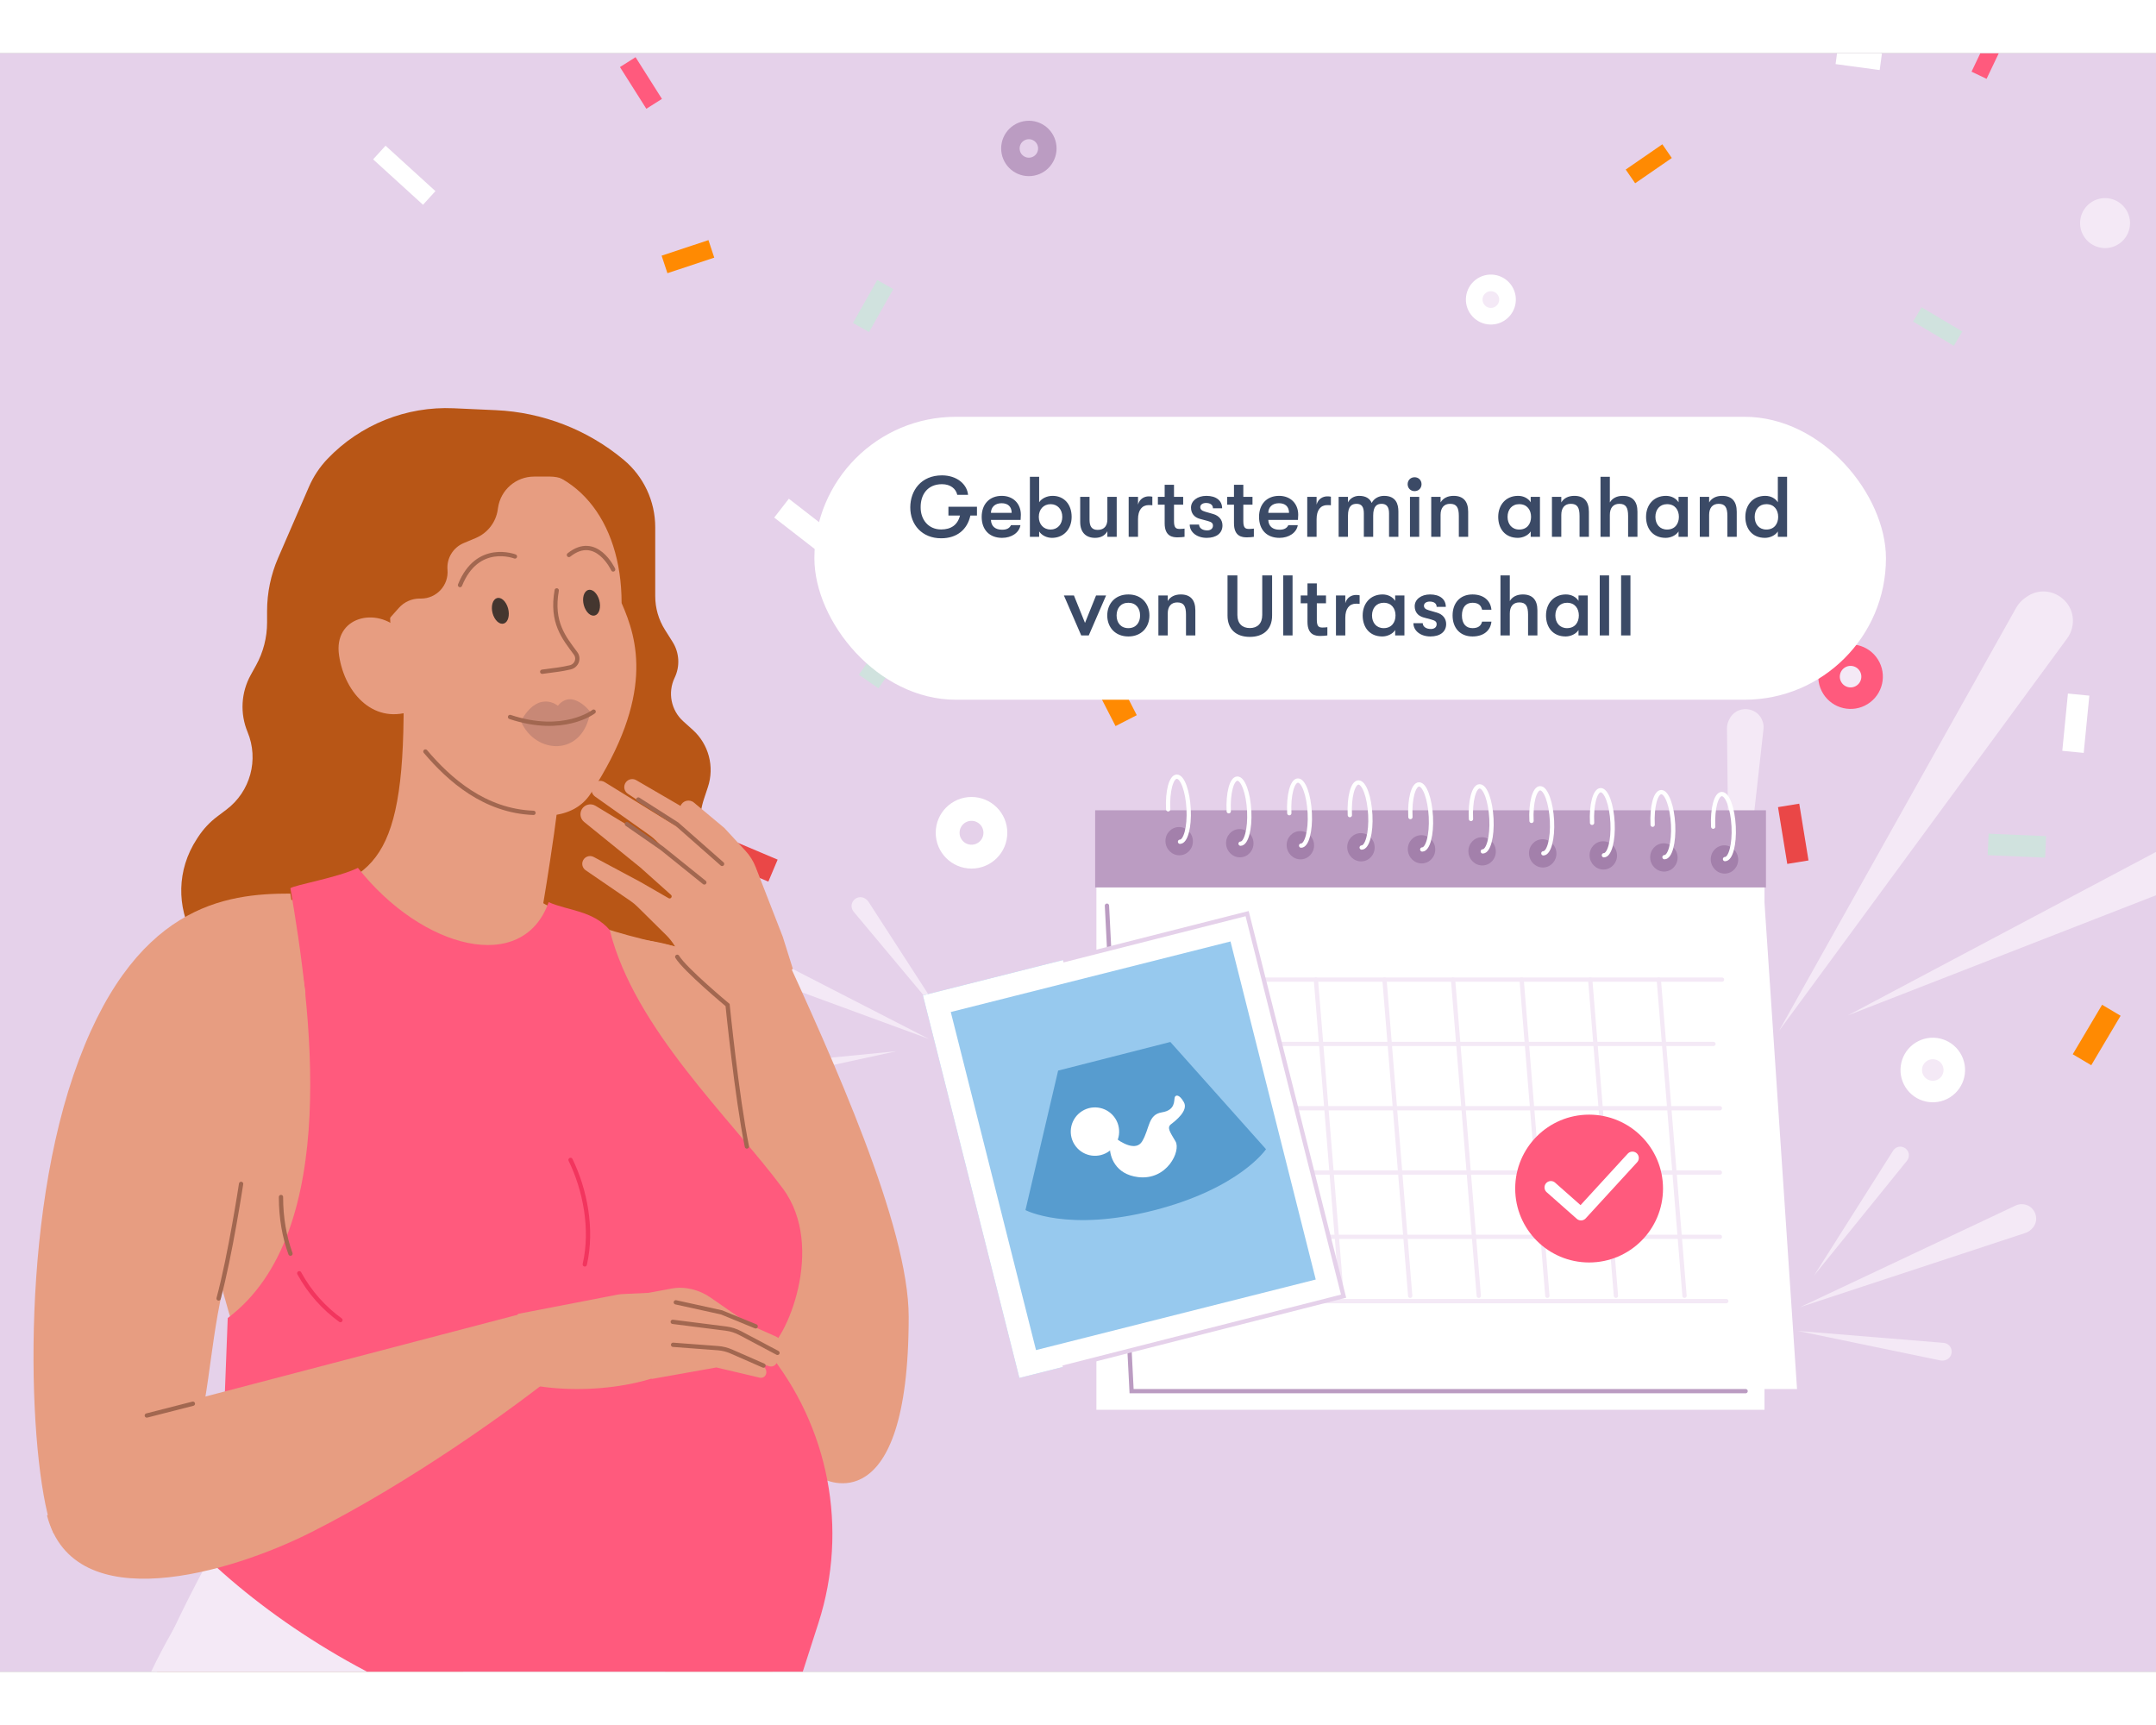 <?xml version="1.0" encoding="utf-8"?>
<svg xmlns="http://www.w3.org/2000/svg" fill="none" height="8" viewBox="0 0 1006 755" width="10">
<rect x="0" y="0" width="1006" height="755" fill="#333333" stroke="none"/>
<g clip-path="url(#clip0_147_109485)">
<rect fill="#E5D1EA" height="755" width="1006"/>
<path d="M940.73 258.696L830.052 456.12L964.554 272.942C965.62 271.489 966.39 269.841 966.82 268.091C969.849 255.754 955.939 246.276 945.566 253.607L944.875 254.095C943.168 255.301 941.752 256.873 940.73 258.696Z" fill="#F4E9F6"/>
<path d="M1005.34 372.917L862.221 448.832L1013.33 389.924C1014.42 389.502 1015.41 388.881 1016.27 388.094C1022.78 382.118 1018.01 371.288 1009.19 371.833C1007.85 371.916 1006.52 372.286 1005.34 372.917Z" fill="#F4E9F6"/>
<path d="M805.813 315.021L807.363 453.954L822.85 315.308C822.973 314.208 822.878 313.095 822.571 312.032C820.406 304.541 810.103 303.756 806.827 310.833L806.609 311.304C806.07 312.468 805.798 313.738 805.813 315.021Z" fill="#F4E9F6"/>
<path d="M954.493 370.223L927.677 369.058" stroke="#D0E2DE" stroke-width="10.043"/>
<path d="M834.584 350.86L838.903 377.351" stroke="#EA4747" stroke-width="10.043"/>
<path d="M985.166 446.437L971.471 469.522" stroke="#FF8A02" stroke-width="10.043"/>
<path d="M969.902 299.164L967.274 325.876" stroke="white" stroke-width="10.043"/>
<circle cx="901.846" cy="474.31" fill="#F4E9F6" r="10.043" stroke="white" stroke-width="10.043" transform="rotate(57.819 901.846 474.31)"/>
<circle cx="863.49" cy="290.79" fill="#F4E9F6" r="10.043" stroke="#FF5A7D" stroke-width="10.043" transform="rotate(57.819 863.49 290.79)"/>
<path d="M894.638 121.805L913.664 133.101" stroke="#D0E2DE" stroke-width="7.77"/>
<path d="M777.865 45.614L760.769 57.403" stroke="#FF8A02" stroke-width="7.77"/>
<path d="M932.374 -8.536L923.435 10.209" stroke="#FF5A7D" stroke-width="7.77"/>
<path d="M877.593 3.938L857.013 1.152" stroke="white" stroke-width="7.77"/>
<circle cx="695.648" cy="114.86" fill="#F4E9F6" r="7.77" stroke="white" stroke-width="7.77" transform="rotate(52.635 695.648 114.86)"/>
<circle cx="982.228" cy="79.188" fill="#F4E9F6" r="7.77" stroke="#F4E9F6" stroke-width="7.77" transform="rotate(52.635 982.228 79.188)"/>
<path d="M334.949 409.233L433.435 459.824L329.085 421.48C328.257 421.176 327.497 420.712 326.849 420.114C322.28 415.902 325.39 408.278 331.602 408.464L332.015 408.476C333.037 408.507 334.04 408.765 334.949 409.233Z" fill="#F4E9F6"/>
<path d="M349.787 472.258L418.347 465.546L350.949 480.165C350.465 480.27 349.966 480.284 349.478 480.206C345.767 479.617 344.913 474.658 348.167 472.78C348.662 472.494 349.218 472.314 349.787 472.258Z" fill="#F4E9F6"/>
<path d="M405.188 395.738L442.103 452.809L398.318 400.459C397.97 400.044 397.708 399.564 397.546 399.048C396.405 395.408 400.394 392.304 403.642 394.304L403.858 394.437C404.392 394.766 404.847 395.211 405.188 395.738Z" fill="#F4E9F6"/>
<path d="M945.104 550.318L839.938 584.948L940.497 537.544C941.295 537.168 942.159 536.953 943.039 536.91C949.246 536.613 952.493 544.18 948.001 548.473L947.701 548.759C946.962 549.465 946.075 549.998 945.104 550.318Z" fill="#F4E9F6"/>
<path d="M889.799 516.645L846.453 570.186L883.352 511.922C883.617 511.504 883.957 511.139 884.356 510.845C887.38 508.616 891.511 511.488 890.565 515.125C890.421 515.678 890.159 516.2 889.799 516.645Z" fill="#F4E9F6"/>
<path d="M905.41 609.815L838.85 596.046L906.87 601.608C907.409 601.652 907.935 601.802 908.416 602.049C911.81 603.791 911.221 608.812 907.516 609.721L907.27 609.781C906.66 609.931 906.025 609.943 905.41 609.815Z" fill="#F4E9F6"/>
<path d="M422.254 268.602L405.324 293.08" stroke="#D0E2DE" stroke-width="11.136"/>
<path d="M333.271 369.699L360.683 381.29" stroke="#EA4747" stroke-width="11.136"/>
<path d="M511.892 284.827L525.468 311.312" stroke="#FF8A02" stroke-width="11.136"/>
<path d="M364.667 212.18L388.184 230.421" stroke="white" stroke-width="11.136"/>
<circle cx="453.311" cy="363.632" r="11.136" stroke="white" stroke-width="11.136"/>
<circle cx="378.396" cy="540.812" r="11.136" stroke="#FF5A7D" stroke-width="11.136"/>
<path d="M413.078 107.854L401.744 127.899" stroke="#D0E2DE" stroke-width="8.616"/>
<path d="M310.067 98.468L331.922 91.216" stroke="#FF8A02" stroke-width="8.616"/>
<path d="M292.913 4.082L305.225 23.541" stroke="#FF5A7D" stroke-width="8.616"/>
<path d="M177 46.263L200.277 67.452" stroke="white" stroke-width="8.616"/>
<circle cx="480.073" cy="44.357" r="8.616" stroke="#BB9CC2" stroke-width="8.616" transform="rotate(-5.184 480.073 44.357)"/>
<rect fill="white" height="132" rx="66" width="500" x="379.998" y="169.559"/>
<path d="M455.858 211.519V215.639H452.778C451.378 222.119 446.578 226.239 439.138 226.239C430.298 226.239 424.698 219.959 424.738 211.759C424.778 203.959 429.778 196.879 439.538 196.879C446.378 196.879 451.218 200.919 451.698 205.959H446.658C446.058 203.159 443.538 200.999 439.538 200.999C432.698 200.999 429.538 205.959 429.578 211.759C429.538 217.559 433.218 222.119 439.138 222.119C443.738 222.119 446.818 220.039 447.938 215.639H442.538V211.519H455.858ZM476.338 215.279C476.338 216.039 476.298 216.639 476.218 217.679H462.378C462.498 220.639 464.418 222.239 467.578 222.239C469.738 222.239 471.018 221.559 471.738 220.119H476.138C475.578 223.599 472.058 226.039 467.578 226.039C461.698 226.039 458.058 222.279 458.058 216.239C458.058 210.279 461.738 206.439 467.418 206.439C472.738 206.439 476.338 210.039 476.338 215.279ZM462.378 214.359H472.058C472.018 211.479 470.338 209.879 467.338 209.879C464.258 209.879 462.418 211.719 462.378 214.359ZM491.152 206.439C496.472 206.439 500.032 210.359 500.032 216.239C500.032 221.999 496.272 226.039 490.872 226.039C488.392 226.039 486.032 224.839 484.872 223.039V225.559H480.552V197.559H484.872V209.439C486.032 207.639 488.512 206.439 491.152 206.439ZM490.232 222.159C493.432 222.159 495.672 219.719 495.672 216.239C495.672 212.759 493.432 210.319 490.232 210.319C486.952 210.319 484.712 212.719 484.712 216.239C484.712 219.759 486.952 222.159 490.232 222.159ZM510.944 226.039C506.864 226.039 504.024 223.639 504.024 218.639V206.919H508.384V217.559C508.384 220.559 509.344 222.319 512.184 222.319C515.504 222.319 516.704 220.119 516.704 217.439V206.919H521.064V225.559H516.704V222.959C515.584 224.959 513.624 226.039 510.944 226.039ZM526.646 225.559V206.919H531.006V210.519C531.686 207.879 533.926 206.679 535.966 206.679C536.646 206.679 537.206 206.719 537.686 206.839V210.839C537.006 210.759 536.646 210.759 535.966 210.759C532.886 210.759 531.006 213.079 531.006 217.319V225.559H526.646ZM550.516 221.879C551.196 221.879 552.276 221.799 552.716 221.719V225.559C552.036 225.679 550.756 225.799 549.476 225.799C547.356 225.799 543.436 225.519 543.436 219.239V210.559H540.276V206.919H543.436V201.279H547.796V206.919H552.076V210.559H547.796V218.239C547.796 221.479 548.796 221.879 550.516 221.879ZM563.049 226.039C558.489 226.039 555.129 223.399 555.129 219.839H559.489C559.489 221.439 561.049 222.559 563.289 222.559C564.929 222.559 565.969 221.679 565.969 220.359C565.969 219.319 565.529 218.679 563.529 218.159L559.809 217.159C557.209 216.439 555.729 214.559 555.729 211.919C555.729 208.759 558.729 206.439 562.889 206.439C567.449 206.439 570.249 208.639 570.249 212.239H565.969C565.969 210.679 564.769 209.759 562.729 209.759C561.169 209.759 560.049 210.559 560.049 211.679C560.049 212.679 560.649 213.359 562.369 213.839L566.089 214.919C568.729 215.679 570.409 217.599 570.409 220.239C570.409 223.879 567.569 226.039 563.049 226.039ZM582.859 221.879C583.539 221.879 584.619 221.799 585.059 221.719V225.559C584.379 225.679 583.099 225.799 581.819 225.799C579.699 225.799 575.779 225.519 575.779 219.239V210.559H572.619V206.919H575.779V201.279H580.139V206.919H584.419V210.559H580.139V218.239C580.139 221.479 581.139 221.879 582.859 221.879ZM605.752 215.279C605.752 216.039 605.712 216.639 605.632 217.679H591.792C591.912 220.639 593.832 222.239 596.992 222.239C599.152 222.239 600.432 221.559 601.152 220.119H605.552C604.992 223.599 601.472 226.039 596.992 226.039C591.112 226.039 587.472 222.279 587.472 216.239C587.472 210.279 591.152 206.439 596.832 206.439C602.152 206.439 605.752 210.039 605.752 215.279ZM591.792 214.359H601.472C601.432 211.479 599.752 209.879 596.752 209.879C593.672 209.879 591.832 211.719 591.792 214.359ZM609.966 225.559V206.919H614.326V210.519C615.006 207.879 617.246 206.679 619.286 206.679C619.966 206.679 620.526 206.719 621.006 206.839V210.839C620.326 210.759 619.966 210.759 619.286 210.759C616.206 210.759 614.326 213.079 614.326 217.319V225.559H609.966ZM624.615 225.559V206.919H628.975V209.519C629.775 207.799 631.735 206.439 634.175 206.439C637.575 206.439 639.255 207.919 640.055 209.759C640.935 207.879 643.135 206.439 645.775 206.439C651.375 206.439 652.495 210.279 652.495 213.759V225.559H648.135V214.599C648.135 211.519 646.935 210.159 644.655 210.159C642.455 210.159 640.735 211.239 640.735 215.679V225.559H636.375V214.559C636.375 211.479 635.255 210.159 632.975 210.159C630.775 210.159 628.975 211.239 628.975 215.679V225.559H624.615ZM660.056 204.239C658.136 204.239 656.816 202.799 656.816 200.999C656.816 199.199 658.136 197.759 660.056 197.759C661.976 197.759 663.296 199.199 663.296 200.999C663.296 202.799 661.976 204.239 660.056 204.239ZM657.896 225.559V206.919H662.216V225.559H657.896ZM667.818 225.559V206.919H672.178V209.519C673.338 207.519 675.498 206.439 678.258 206.439C682.738 206.439 685.058 208.959 685.058 213.839V225.559H680.698V215.839C680.698 211.879 679.658 210.159 676.618 210.159C673.778 210.159 672.178 212.039 672.178 215.319V225.559H667.818ZM708.234 226.039C702.234 226.039 699.074 221.719 699.074 216.239C699.074 210.759 702.554 206.439 708.354 206.439C710.834 206.439 713.074 207.559 714.234 209.439V206.919H718.554V225.559H714.234V223.039C713.074 224.919 710.514 226.039 708.234 226.039ZM708.874 222.159C712.594 222.159 714.394 219.439 714.394 216.239C714.394 213.039 712.594 210.319 708.874 210.319C705.474 210.319 703.434 212.839 703.434 216.239C703.434 219.639 705.474 222.159 708.874 222.159ZM724.146 225.559V206.919H728.506V209.519C729.666 207.519 731.826 206.439 734.586 206.439C739.066 206.439 741.386 208.959 741.386 213.839V225.559H737.026V215.839C737.026 211.879 735.986 210.159 732.946 210.159C730.106 210.159 728.506 212.039 728.506 215.319V225.559H724.146ZM757.242 206.439C761.722 206.439 764.042 208.959 764.042 213.839V225.559H759.682V215.839C759.682 211.879 758.642 210.159 755.602 210.159C752.762 210.159 751.162 212.039 751.162 215.319V225.559H746.802V197.559H751.162V209.519C752.322 207.519 754.482 206.439 757.242 206.439ZM777.218 226.039C771.218 226.039 768.058 221.719 768.058 216.239C768.058 210.759 771.538 206.439 777.338 206.439C779.818 206.439 782.058 207.559 783.218 209.439V206.919H787.538V225.559H783.218V223.039C782.058 224.919 779.498 226.039 777.218 226.039ZM777.858 222.159C781.578 222.159 783.378 219.439 783.378 216.239C783.378 213.039 781.578 210.319 777.858 210.319C774.458 210.319 772.418 212.839 772.418 216.239C772.418 219.639 774.458 222.159 777.858 222.159ZM793.13 225.559V206.919H797.49V209.519C798.65 207.519 800.81 206.439 803.57 206.439C808.05 206.439 810.37 208.959 810.37 213.839V225.559H806.01V215.839C806.01 211.879 804.97 210.159 801.93 210.159C799.09 210.159 797.49 212.039 797.49 215.319V225.559H793.13ZM829.546 197.559H833.866V225.559H829.546V223.039C828.386 224.919 825.826 226.039 823.546 226.039C817.546 226.039 814.386 221.719 814.386 216.239C814.386 210.759 817.866 206.439 823.666 206.439C826.146 206.439 828.386 207.559 829.546 209.439V197.559ZM824.186 222.159C827.906 222.159 829.706 219.439 829.706 216.239C829.706 213.039 827.906 210.319 824.186 210.319C820.786 210.319 818.746 212.839 818.746 216.239C818.746 219.639 820.786 222.159 824.186 222.159ZM504.504 271.559L496.424 252.919H501.104L506.264 265.719L511.424 252.919H516.104L508.024 271.559H504.504ZM526.492 272.039C520.332 272.039 516.652 267.719 516.652 262.239C516.652 256.759 520.332 252.439 526.492 252.439C532.652 252.439 536.332 256.759 536.332 262.239C536.332 267.719 532.652 272.039 526.492 272.039ZM526.492 268.159C530.012 268.159 531.972 265.639 531.972 262.239C531.972 258.839 530.012 256.319 526.492 256.319C522.972 256.319 521.012 258.839 521.012 262.239C521.012 265.639 522.972 268.159 526.492 268.159ZM540.513 271.559V252.919H544.873V255.519C546.033 253.519 548.193 252.439 550.953 252.439C555.433 252.439 557.753 254.959 557.753 259.839V271.559H553.393V261.839C553.393 257.879 552.353 256.159 549.313 256.159C546.473 256.159 544.873 258.039 544.873 261.319V271.559H540.513ZM583.169 272.239C576.889 272.239 572.769 268.799 572.769 262.279V243.559H577.369V261.999C577.369 266.039 579.649 268.119 583.169 268.119C586.689 268.119 588.969 266.039 588.969 261.999V243.559H593.569V262.279C593.569 268.799 589.449 272.239 583.169 272.239ZM598.755 271.559V243.559H603.115V271.559H598.755ZM617.156 267.879C617.836 267.879 618.916 267.799 619.356 267.719V271.559C618.676 271.679 617.396 271.799 616.116 271.799C613.996 271.799 610.076 271.519 610.076 265.239V256.559H606.916V252.919H610.076V247.279H614.436V252.919H618.716V256.559H614.436V264.239C614.436 267.479 615.436 267.879 617.156 267.879ZM623.365 271.559V252.919H627.725V256.519C628.405 253.879 630.645 252.679 632.685 252.679C633.365 252.679 633.925 252.719 634.405 252.839V256.839C633.725 256.759 633.365 256.759 632.685 256.759C629.605 256.759 627.725 259.079 627.725 263.319V271.559H623.365ZM644.992 272.039C638.992 272.039 635.832 267.719 635.832 262.239C635.832 256.759 639.312 252.439 645.112 252.439C647.592 252.439 649.832 253.559 650.992 255.439V252.919H655.312V271.559H650.992V269.039C649.832 270.919 647.272 272.039 644.992 272.039ZM645.632 268.159C649.352 268.159 651.152 265.439 651.152 262.239C651.152 259.039 649.352 256.319 645.632 256.319C642.232 256.319 640.192 258.839 640.192 262.239C640.192 265.639 642.232 268.159 645.632 268.159ZM667.424 272.039C662.864 272.039 659.504 269.399 659.504 265.839H663.864C663.864 267.439 665.424 268.559 667.664 268.559C669.304 268.559 670.344 267.679 670.344 266.359C670.344 265.319 669.904 264.679 667.904 264.159L664.184 263.159C661.584 262.439 660.104 260.559 660.104 257.919C660.104 254.759 663.104 252.439 667.264 252.439C671.824 252.439 674.624 254.639 674.624 258.239H670.344C670.344 256.679 669.144 255.759 667.104 255.759C665.544 255.759 664.424 256.559 664.424 257.679C664.424 258.679 665.024 259.359 666.744 259.839L670.464 260.919C673.104 261.679 674.784 263.599 674.784 266.239C674.784 269.879 671.944 272.039 667.424 272.039ZM687.065 272.039C681.265 272.039 677.785 268.039 677.785 262.239C677.785 256.439 681.265 252.439 687.065 252.439C692.265 252.439 695.505 255.279 695.905 259.559H691.545C691.065 257.439 689.705 256.319 687.065 256.319C683.985 256.319 682.145 258.439 682.145 262.239C682.145 266.039 683.985 268.159 687.065 268.159C689.705 268.159 691.065 267.079 691.545 265.119H695.905C695.505 269.279 692.265 272.039 687.065 272.039ZM710.562 252.439C715.042 252.439 717.362 254.959 717.362 259.839V271.559H713.002V261.839C713.002 257.879 711.962 256.159 708.922 256.159C706.082 256.159 704.482 258.039 704.482 261.319V271.559H700.122V243.559H704.482V255.519C705.642 253.519 707.802 252.439 710.562 252.439ZM730.539 272.039C724.539 272.039 721.379 267.719 721.379 262.239C721.379 256.759 724.859 252.439 730.659 252.439C733.139 252.439 735.379 253.559 736.539 255.439V252.919H740.859V271.559H736.539V269.039C735.379 270.919 732.819 272.039 730.539 272.039ZM731.179 268.159C734.899 268.159 736.699 265.439 736.699 262.239C736.699 259.039 734.899 256.319 731.179 256.319C727.779 256.319 725.739 258.839 725.739 262.239C725.739 265.639 727.779 268.159 731.179 268.159ZM746.451 271.559V243.559H750.811V271.559H746.451ZM756.411 271.559V243.559H760.771V271.559H756.411Z" fill="#3B4A66"/>
<path d="M424 589.501C424 547.001 388.5 469.001 364.243 416.06L339.195 428.193L352.001 610.001L384.002 665.001C384.002 665.001 424 686.947 424 589.501Z" fill="#E79D81"/>
<path d="M511.585 358.482L511.587 632.844L823.325 632.844L823.325 358.482L511.585 358.482Z" fill="white"/>
<path d="M838.502 623.141L823.006 391.641V623.141H838.502Z" fill="white"/>
<rect fill="#BB9CC2" height="36" width="313" x="511.004" y="353.141"/>
<path d="M550.465 374.138C553.992 374.038 556.753 371.01 556.605 367.368C556.47 363.727 553.496 360.857 549.962 360.956C546.435 361.056 543.674 364.084 543.815 367.726C543.957 371.36 546.931 374.237 550.465 374.138Z" fill="#A380AB"/>
<path d="M578.735 375.087C582.262 374.987 585.023 371.959 584.882 368.317C584.74 364.676 581.766 361.806 578.232 361.905C574.705 362.005 571.944 365.033 572.092 368.675C572.226 372.316 575.2 375.186 578.735 375.087Z" fill="#A380AB"/>
<path d="M607.002 376.032C610.529 375.932 613.291 372.904 613.149 369.263C613.008 365.621 610.034 362.751 606.507 362.851C602.973 362.95 600.219 365.979 600.36 369.62C600.495 373.254 603.468 376.131 607.002 376.032Z" fill="#A380AB"/>
<path d="M635.271 376.981C638.805 376.882 641.559 373.853 641.418 370.212C641.284 366.571 638.302 363.7 634.775 363.8C631.241 363.899 628.487 366.928 628.628 370.569C628.77 374.211 631.744 377.081 635.271 376.981Z" fill="#A380AB"/>
<path d="M663.542 377.93C667.076 377.831 669.83 374.803 669.689 371.161C669.547 367.519 666.573 364.65 663.046 364.749C659.512 364.848 656.758 367.877 656.899 371.519C657.033 375.159 660.015 378.03 663.542 377.93Z" fill="#A380AB"/>
<path d="M691.817 378.88C695.344 378.781 698.105 375.753 697.957 372.11C697.823 368.469 694.849 365.6 691.314 365.699C687.787 365.798 685.026 368.826 685.167 372.468C685.309 376.109 688.283 378.979 691.817 378.88Z" fill="#A380AB"/>
<path d="M720.088 379.833C723.615 379.733 726.376 376.705 726.235 373.064C726.094 369.422 723.12 366.552 719.585 366.651C716.058 366.751 713.297 369.779 713.446 373.421C713.58 377.062 716.554 379.932 720.088 379.833Z" fill="#A380AB"/>
<path d="M748.356 380.774C751.883 380.674 754.644 377.647 754.503 374.005C754.361 370.363 751.387 367.494 747.86 367.593C744.326 367.692 741.565 370.72 741.713 374.363C741.847 378.003 744.821 380.873 748.356 380.774Z" fill="#A380AB"/>
<path d="M776.624 381.731C780.158 381.632 782.912 378.603 782.771 374.962C782.637 371.321 779.655 368.45 776.128 368.55C772.594 368.649 769.84 371.678 769.981 375.319C770.115 378.96 773.097 381.831 776.624 381.731Z" fill="#A380AB"/>
<path d="M804.895 382.672C808.429 382.574 811.183 379.545 811.042 375.903C810.908 372.262 807.926 369.392 804.399 369.492C800.865 369.591 798.111 372.619 798.252 376.261C798.394 379.902 801.368 382.772 804.895 382.672Z" fill="#A380AB"/>
<path d="M545.079 352.683C544.66 344.299 546.472 337.489 549.103 337.461C551.74 337.441 554.208 344.211 554.626 352.595C555.045 360.978 553.233 367.789 550.602 367.817" stroke="white" stroke-linecap="round" stroke-miterlimit="10" stroke-width="2"/>
<path d="M573.34 353.581C572.922 345.198 574.733 338.387 577.365 338.359C579.995 338.339 582.469 345.109 582.888 353.493C583.307 361.877 581.495 368.687 578.864 368.715" stroke="white" stroke-linecap="round" stroke-miterlimit="10" stroke-width="2"/>
<path d="M601.594 354.488C601.175 346.104 602.987 339.293 605.618 339.266C608.256 339.246 610.723 346.016 611.142 354.399C611.561 362.783 609.749 369.594 607.118 369.621" stroke="white" stroke-linecap="round" stroke-miterlimit="10" stroke-width="2"/>
<path d="M629.844 355.386C629.425 347.003 631.237 340.192 633.868 340.164C636.506 340.144 638.973 346.914 639.392 355.298C639.811 363.681 637.999 370.492 635.368 370.52" stroke="white" stroke-linecap="round" stroke-miterlimit="10" stroke-width="2"/>
<path d="M658.106 356.288C657.687 347.905 659.499 341.094 662.13 341.067C664.768 341.047 667.235 347.816 667.654 356.2C668.073 364.584 666.261 371.395 663.63 371.422" stroke="white" stroke-linecap="round" stroke-miterlimit="10" stroke-width="2"/>
<path d="M686.36 357.187C685.941 348.803 687.753 341.992 690.384 341.965C693.022 341.945 695.489 348.715 695.908 357.099C696.326 365.482 694.515 372.293 691.883 372.321" stroke="white" stroke-linecap="round" stroke-miterlimit="10" stroke-width="2"/>
<path d="M714.618 358.085C714.199 349.702 716.011 342.891 718.642 342.863C721.28 342.843 723.747 349.613 724.165 357.997C724.584 366.381 722.772 373.191 720.141 373.219" stroke="white" stroke-linecap="round" stroke-miterlimit="10" stroke-width="2"/>
<path d="M742.872 358.984C742.453 350.6 744.265 343.789 746.896 343.762C749.526 343.741 752.001 350.512 752.419 358.895C752.838 367.279 751.026 374.09 748.395 374.117" stroke="white" stroke-linecap="round" stroke-miterlimit="10" stroke-width="2"/>
<path d="M771.133 359.882C770.714 351.499 772.526 344.688 775.158 344.66C777.788 344.64 780.262 351.41 780.681 359.794C781.1 368.177 779.288 374.988 776.657 375.016" stroke="white" stroke-linecap="round" stroke-miterlimit="10" stroke-width="2"/>
<path d="M799.383 360.781C798.964 352.397 800.776 345.586 803.408 345.559C806.038 345.538 808.512 352.309 808.931 360.692C809.35 369.076 807.538 375.887 804.907 375.914" stroke="white" stroke-linecap="round" stroke-miterlimit="10" stroke-width="2"/>
<path d="M516.508 397.641L528.004 624.141H814.508" stroke="#BB9CC2" stroke-linecap="round" stroke-width="2"/>
<path d="M562.005 462.141H799.505" stroke="#F4E9F6" stroke-linecap="round" stroke-width="2"/>
<path d="M565.005 492.141H802.505" stroke="#F4E9F6" stroke-linecap="round" stroke-width="2"/>
<path d="M566.005 432.141H803.505" stroke="#F4E9F6" stroke-linecap="round" stroke-width="2"/>
<path d="M568.005 582.141H805.505" stroke="#F4E9F6" stroke-linecap="round" stroke-width="2"/>
<path d="M565.005 552.141H802.505" stroke="#F4E9F6" stroke-linecap="round" stroke-width="2"/>
<path d="M565.005 522.141H802.505" stroke="#F4E9F6" stroke-linecap="round" stroke-width="2"/>
<path d="M774.005 432.141L786.005 579.641" stroke="#F4E9F6" stroke-linecap="round" stroke-width="2"/>
<path d="M742.005 432.141L754.005 579.641" stroke="#F4E9F6" stroke-linecap="round" stroke-width="2"/>
<path d="M710.005 432.141L722.005 579.641" stroke="#F4E9F6" stroke-linecap="round" stroke-width="2"/>
<path d="M678.005 432.141L690.005 579.641" stroke="#F4E9F6" stroke-linecap="round" stroke-width="2"/>
<path d="M646.005 432.141L658.005 579.641" stroke="#F4E9F6" stroke-linecap="round" stroke-width="2"/>
<path d="M614.005 432.141L626.005 579.641" stroke="#F4E9F6" stroke-linecap="round" stroke-width="2"/>
<path d="M582.005 432.141L594.005 579.641" stroke="#F4E9F6" stroke-linecap="round" stroke-width="2"/>
<path d="M430.643 439.496L581.917 401.348L626.926 579.828L475.651 617.976L430.643 439.496Z" fill="#97C9EE"/>
<path clip-rule="evenodd" d="M574.158 414.341L443.636 447.256L483.411 604.983L613.933 572.068L574.158 414.341ZM430.643 439.496L475.651 617.976L626.926 579.828L581.917 401.348L430.643 439.496Z" fill="white" fill-rule="evenodd"/>
<path d="M493.731 474.587L546.095 461.229L590.732 511.265C590.732 511.265 578.457 529.572 538.271 539.823C498.085 550.074 478.486 539.671 478.486 539.671L493.731 474.587Z" fill="#579CCF"/>
<circle cx="510.909" cy="503.047" fill="white" r="11.289" transform="rotate(-37.662 510.909 503.047)"/>
<path d="M531.079 524.281C520.265 522.994 517.781 514.474 517.891 510.374L519.928 505.591C523.071 508.249 530.073 512.372 532.934 507.595C536.509 501.624 535.579 495.116 542.137 494.069C548.695 493.022 547.687 488.384 548.153 487.017C548.52 485.94 550.204 485.434 552.41 489.352C554.615 493.27 548.46 498.02 546.408 499.604C544.357 501.187 545.91 503.2 548.504 507.621C551.098 512.042 544.598 525.89 531.079 524.281Z" fill="white"/>
<path d="M495.998 613.147L626.926 579.827L581.917 401.348L495.998 423.147" stroke="#E5D1EA" stroke-width="2"/>
<circle cx="741.485" cy="529.625" fill="#FF5A7D" r="34.485"/>
<path d="M723.647 529.09L737.71 541.516L761.699 515.355" stroke="white" stroke-linecap="round" stroke-linejoin="round" stroke-width="5.946"/>
<path d="M325.087 413.864L321.422 418.736C313.719 428.976 301.65 435 288.836 435H128.919C93.721 435 72.597 395.915 91.88 366.469L92.517 365.497C94.893 361.869 97.878 358.68 101.341 356.069L105.66 352.814C116.82 344.402 120.871 329.503 115.506 316.598C111.924 307.981 112.465 298.201 116.977 290.032L119.47 285.518C122.849 279.402 124.621 272.528 124.621 265.54V260.169C124.621 251.662 126.368 243.245 129.752 235.44L144.164 202.208C146.256 197.385 149.187 192.97 152.821 189.171C168.119 173.177 189.582 164.574 211.691 165.574L231.36 166.464C253.234 167.453 274.181 175.582 290.996 189.605C300.335 197.394 305.734 208.927 305.734 221.087V253.239C305.734 258.788 307.305 264.224 310.264 268.918L313.839 274.59C317.01 279.621 317.371 285.93 314.796 291.29C311.472 298.207 313.108 306.488 318.812 311.621L323.24 315.606C330.694 322.313 333.468 332.797 330.309 342.313L328.445 347.929C325.856 355.725 326.154 364.192 329.284 371.788L330.182 373.968C335.648 387.233 333.711 402.398 325.087 413.864Z" fill="#B85616"/>
<path d="M360.234 530C357.142 459.007 353.256 418.827 296.596 413.16L287.287 461.002C289.08 491.903 283.765 590.803 298.84 625.537C319.705 673.611 336.621 688.053 344.515 694.116C352.409 700.18 371.296 697.965 371.111 682.254C370.419 623.453 361.928 568.889 360.234 530Z" fill="#E79D81"/>
<path d="M232.481 888.73C308.93 858.506 361.379 764.277 361.379 764.277C360.152 753.434 361.68 714.323 349.233 685.502C295.017 706.833 256.506 694.079 130.329 652.292L130.261 652.269C98.258 692.272 71.59 754.499 66.256 769.611C154.125 804.682 232.481 828.281 232.481 888.73Z" fill="#F4E9F6"/>
<path clip-rule="evenodd" d="M141.598 392.692C179.001 383.998 191.001 370.998 187.871 278.933C213.909 276.38 242.993 297.747 256.963 308.01C259.901 310.169 262.171 311.836 263.603 312.686C263.603 337.404 253.501 396.498 253.501 396.498C253.501 396.498 271.603 407.804 315.162 416.694C314.999 417.195 314.834 417.685 314.667 418.164C373.809 505.879 368.479 571.481 358.722 621.152C353.898 645.708 349.822 694.935 349.822 707.381C290.262 758.051 119.234 707.381 119.234 707.381C119.234 682.564 124.833 675.637 128.993 670.49C132.136 666.603 134.458 663.73 132.928 654.933C132.928 654.933 58.041 511.728 109.6 401.498L143.008 393.267C142.537 393.071 142.068 392.879 141.598 392.692Z" fill="#E79D81" fill-rule="evenodd"/>
<path d="M132.403 1112.27C130.91 1103.33 102.415 1039.32 72.847 974.441C32.208 885.273 44.122 780.77 104.744 703.781L215.734 754C215.734 754 219.282 757.096 228.253 841.169C237.225 925.242 229.395 1042.61 233.49 1087.16C237.586 1131.72 229.473 1162.69 229.473 1162.69L218.093 1378.2L167.731 1369.98C163.071 1349.28 156.612 1329.7 149.929 1312.55C133.313 1269.91 123.601 1223.95 128.805 1178.48C131.957 1150.95 134.248 1123.31 132.403 1112.27Z" fill="#E79D81"/>
<path d="M253.291 1040.35C248.338 1031.3 242.365 1019.39 235.802 1005.72C183.676 897.075 243.959 769.085 358.697 732.273L365.809 816.724C373.19 862.801 389.834 937.621 395.379 1054.69C396.175 1071.49 402.761 1123.81 385.23 1162.51C377.918 1178.65 325.258 1403.43 325.258 1403.43H276.357C284.621 1329.71 245.218 1259.27 285.584 1162.51C302.114 1122.89 285.584 1099.33 253.291 1040.35Z" fill="#E79D81"/>
<path d="M253.291 1040.35C248.338 1031.3 242.366 1019.39 235.802 1005.72C183.676 897.075 243.96 769.085 358.697 732.273L365.809 816.724C373.19 862.801 389.834 937.621 395.38 1054.69C396.175 1071.49 406.476 1132.71 388.945 1171.42C381.993 1208.77 376.5 1368.76 376.5 1368.76C376.5 1368.76 351.609 1383.88 253.291 1368.76C253.291 1291.42 253.881 1265.85 271.604 1162.51C276.937 1131.41 285.584 1099.33 253.291 1040.35Z" fill="#F4E9F6"/>
<path d="M103.29 1114.63C101.839 1105.95 80.784 1044.85 58.475 981.43C25.145 886.669 41.719 781.369 103.29 701.998L224.234 744.998C224.234 744.998 222.582 754.709 231.553 838.782C240.525 922.854 227.94 1042.72 232.036 1087.27C236.131 1131.82 228.018 1162.79 228.018 1162.79L236.369 1369.76C133.25 1389.32 128.806 1369.76 128.806 1369.76C118.609 1324.47 110.447 1277.65 106.291 1252.49C104.232 1240.02 103.587 1227.41 104.017 1214.78C104.998 1185.98 106.3 1132.65 103.29 1114.63Z" fill="#F4E9F6"/>
<path d="M365.277 529.592C385.723 557.149 366.323 601.403 357.644 605C386.848 640.526 395.988 688.462 381.908 732.243L374.476 755.354C373.186 759.363 370.77 762.963 367.345 765.414C290.959 820.083 165.448 767.038 97.499 703L94.109 690.365C92.756 685.323 93.429 679.951 95.983 675.398L103.499 662C103.499 662 105.277 615.976 106.259 590.04C159.596 550.037 144.943 444.59 135.499 389.5C137.277 388.018 158.11 384.445 166.999 380C196.999 418 243.999 430 255.999 396C264.999 400 276.684 399.861 284.499 409C296.055 455.226 341.074 496.969 365.277 529.592Z" fill="#FF5A7D"/>
<path d="M131.107 533.567C131.107 543.408 132.714 552.219 135.535 560" stroke="#A26750" stroke-linecap="round" stroke-width="2"/>
<path d="M266.219 516.258C272.963 530.067 276.643 548.492 272.864 565" stroke="#F2355E" stroke-linecap="round" stroke-width="2"/>
<path d="M34.223 476.844C61.51 396.819 105.499 392.001 135.499 392.001L142.499 438.001L140.795 515.299C110.616 520.954 106.408 567.152 106.408 567.152C98.365 594.947 98.016 625.085 91.83 645.034C74.424 661.755 46.539 682.369 25.028 690.598C13.954 663.748 8.054 553.591 34.223 476.844Z" fill="#E79D81"/>
<path d="M275.498 345.503C259.452 370.05 203.973 347.238 189.3 309.327C167.748 227.599 196.897 194.458 234.801 192.413C268.116 190.616 290.043 217.457 290.043 256.457C297.544 273.456 305.417 299.733 275.498 345.503Z" fill="#E79D81"/>
<path d="M158.209 280.904C160.95 299.098 175.042 313.735 193.227 306.381L186.888 269.305C175.852 257.941 155.468 262.71 158.209 280.904Z" fill="#E79D81"/>
<path d="M198.501 325.715C209.642 338.899 226.175 353.49 248.93 354.339" stroke="#A26750" stroke-linecap="round" stroke-width="2"/>
<path d="M259.768 250.548C257.111 265.543 263.225 272.692 268.555 279.904C270.387 282.384 269.022 285.778 266.016 286.463C261.716 287.443 260.043 287.56 252.999 288.502" stroke="#A26750" stroke-linecap="round" stroke-miterlimit="10" stroke-width="2"/>
<g opacity="0.35" style="mix-blend-mode:multiply">
<path d="M243.03 311.579C251.265 296.71 260.31 304.362 260.31 304.362C267.021 296.213 275.394 307.16 275.394 307.16C272.064 328.316 249.805 327.267 243.03 311.579Z" fill="#8F6060"/>
</g>
<path d="M277.001 307.111C277.001 307.111 262.975 317.955 237.998 309.6" stroke="#A26750" stroke-linecap="round" stroke-miterlimit="10" stroke-width="2"/>
<path d="M286.104 240.788C286.104 240.788 278.241 223.843 265.464 234.022" stroke="#A26750" stroke-linecap="round" stroke-miterlimit="10" stroke-width="2"/>
<path d="M240.274 234.724C240.274 234.724 222.777 227.863 214.65 248.072" stroke="#A26750" stroke-linecap="round" stroke-miterlimit="10" stroke-width="2"/>
<path d="M230.748 263.414C229.164 260.649 229.089 256.888 230.589 255.042C232.09 253.205 234.584 253.949 236.167 256.743C237.752 259.508 237.837 263.27 236.347 265.116C234.846 266.963 232.332 266.209 230.748 263.414Z" fill="#44362F"/>
<path d="M273.311 259.629C271.726 256.864 271.652 253.103 273.152 251.256C274.652 249.419 277.146 250.163 278.73 252.958C280.314 255.723 280.399 259.484 278.909 261.331C277.398 263.177 274.894 262.423 273.311 259.629Z" fill="#44362F"/>
<path d="M222.023 226.098L216.334 228.491C211.391 230.571 208.35 235.598 208.804 240.942C209.417 248.162 203.722 254.361 196.476 254.361L195.812 254.361C192.11 254.361 188.584 255.941 186.121 258.705L181.443 263.953L164.776 235.055C162.11 230.433 161.769 224.829 163.853 219.918L174.977 193.711C177.727 187.231 184.187 183.116 191.222 183.363L257.012 185.669C265.022 185.95 271.748 191.786 273.154 199.676L274.543 207.466L267.843 201.632C264.748 198.938 260.782 197.453 256.679 197.453L249.208 197.453C240.782 197.453 233.627 203.625 232.39 211.959L232.247 212.922C231.375 218.799 227.499 223.794 222.023 226.098Z" fill="#B85616"/>
<path d="M112.501 527.432C112.501 527.432 107.399 561.001 102 580.901" stroke="#A26750" stroke-linecap="round" stroke-width="2"/>
<path d="M139.642 569.145C144.549 578.186 151.245 585.47 158.854 590.998" stroke="#F2355E" stroke-linecap="round" stroke-width="2"/>
<path d="M273.265 381.111C271.968 380.223 271.39 378.601 271.834 377.093C272.484 374.887 274.996 373.835 277.024 374.919L298.761 386.545L311.959 394.146C312.961 394.724 313.942 393.366 313.08 392.595L298.742 379.78L272.564 358.581C270.771 357.129 270.324 354.576 271.518 352.602C272.838 350.419 275.678 349.719 277.861 351.04L299.859 364.346L310.433 371.77L306.358 367.564C305.326 366.498 304.196 365.529 302.985 364.671L277.686 346.749C275.903 345.486 275.445 343.036 276.65 341.214C277.856 339.392 280.291 338.856 282.151 340.004L317.731 361.977L292.937 345.414C291.14 344.214 290.737 341.743 292.058 340.034C293.202 338.553 295.266 338.15 296.883 339.091L321.851 353.616C323.223 354.415 324.513 355.347 325.702 356.4L343.887 372.504L319.021 355.914C317.47 354.879 316.844 352.907 317.514 351.167C318.494 348.618 321.69 347.788 323.787 349.538L337.942 361.348L347.831 372.028C349.883 374.246 351.5 376.83 352.596 379.645L365.24 412.132L369.924 427.042L350.608 449.777C350.608 449.777 334.995 442.162 325.962 432.324C322.494 428.547 317.303 420.415 314.712 416.232C313.645 414.508 312.393 412.909 310.952 411.483L297.462 398.147C296.439 397.135 295.328 396.218 294.141 395.405L273.265 381.111Z" fill="#E79D81"/>
<path d="M328.645 386.803L308.855 370.875L292.528 359.559" stroke="#A26750" stroke-linecap="round" stroke-width="2"/>
<path d="M336.926 378.16L315.88 359.621L297.83 348.109" stroke="#A26750" stroke-linecap="round" stroke-width="2"/>
<path d="M315.999 421.5C319.665 427.5 339.499 444 339.499 444C339.499 444 343.833 487.167 348.499 510" stroke="#A26750" stroke-linecap="round" stroke-width="2"/>
<path d="M263.45 612.893C239.173 632.63 191.412 666.659 145.239 689.96C107.462 709.023 34.605 730.658 21.941 682.176L82.379 630.179L245.452 587.472L263.45 612.893Z" fill="#E79D81"/>
<path d="M311.671 615.442C288.95 625.475 248.156 626.453 227.491 613.99L241.727 588.097L287.794 579.182C288.749 578.997 289.717 578.882 290.69 578.838L301.69 578.341C304.074 578.233 306.447 578.968 308.263 580.516C323.53 593.529 315.772 598.081 311.671 615.442Z" fill="#E79D81"/>
<path d="M334.261 613.087L304.033 618.471L304.005 601.104L336.59 602.582L355.789 612.285C357.486 613.143 358.122 615.425 357.076 616.899C356.489 617.727 355.494 618.094 354.485 617.856L334.261 613.087Z" fill="#E79D81"/>
<path d="M341.008 593.68L300.176 590.359L296.452 604.167L337.227 604.385L358.602 612.431C360.579 613.175 362.538 611.903 362.734 609.749C362.868 608.275 362.122 606.778 360.865 605.999L341.008 593.68Z" fill="#E79D81"/>
<path d="M338.731 588.262L307.264 581.7L298.791 598.515L340.349 598.181L361.229 605.327C362.706 605.832 364.172 605.002 364.522 603.462C364.953 601.564 363.913 599.485 362.137 598.693L338.731 588.262Z" fill="#E79D81"/>
<path d="M313.333 576.282L282.045 582.075L288.809 594.23L323.715 587.002L347.098 597.072L349.313 592.799L331.691 580.575C326.097 576.694 319.473 575.145 313.333 576.282Z" fill="#E79D81"/>
<path d="M314.064 602.518L335.022 604.085C337.142 604.243 339.257 604.777 341.282 605.665L356.248 612.223" stroke="#A26750" stroke-linecap="round" stroke-width="2"/>
<path d="M313.902 591.808L338.776 594.959C341.077 595.251 343.35 595.98 345.488 597.114L362.773 606.279" stroke="#A26750" stroke-linecap="round" stroke-width="2"/>
<path d="M315.342 582.7L336.672 587.387L352.606 593.912" stroke="#A26750" stroke-linecap="round" stroke-width="2"/>
<path d="M90 630L68.5 635.5" stroke="#A26750" stroke-linecap="round" stroke-width="2"/>
</g>
<defs>
<clipPath id="clip0_147_109485">
<rect fill="white" height="755" width="1006"/>
</clipPath>
</defs>
</svg>